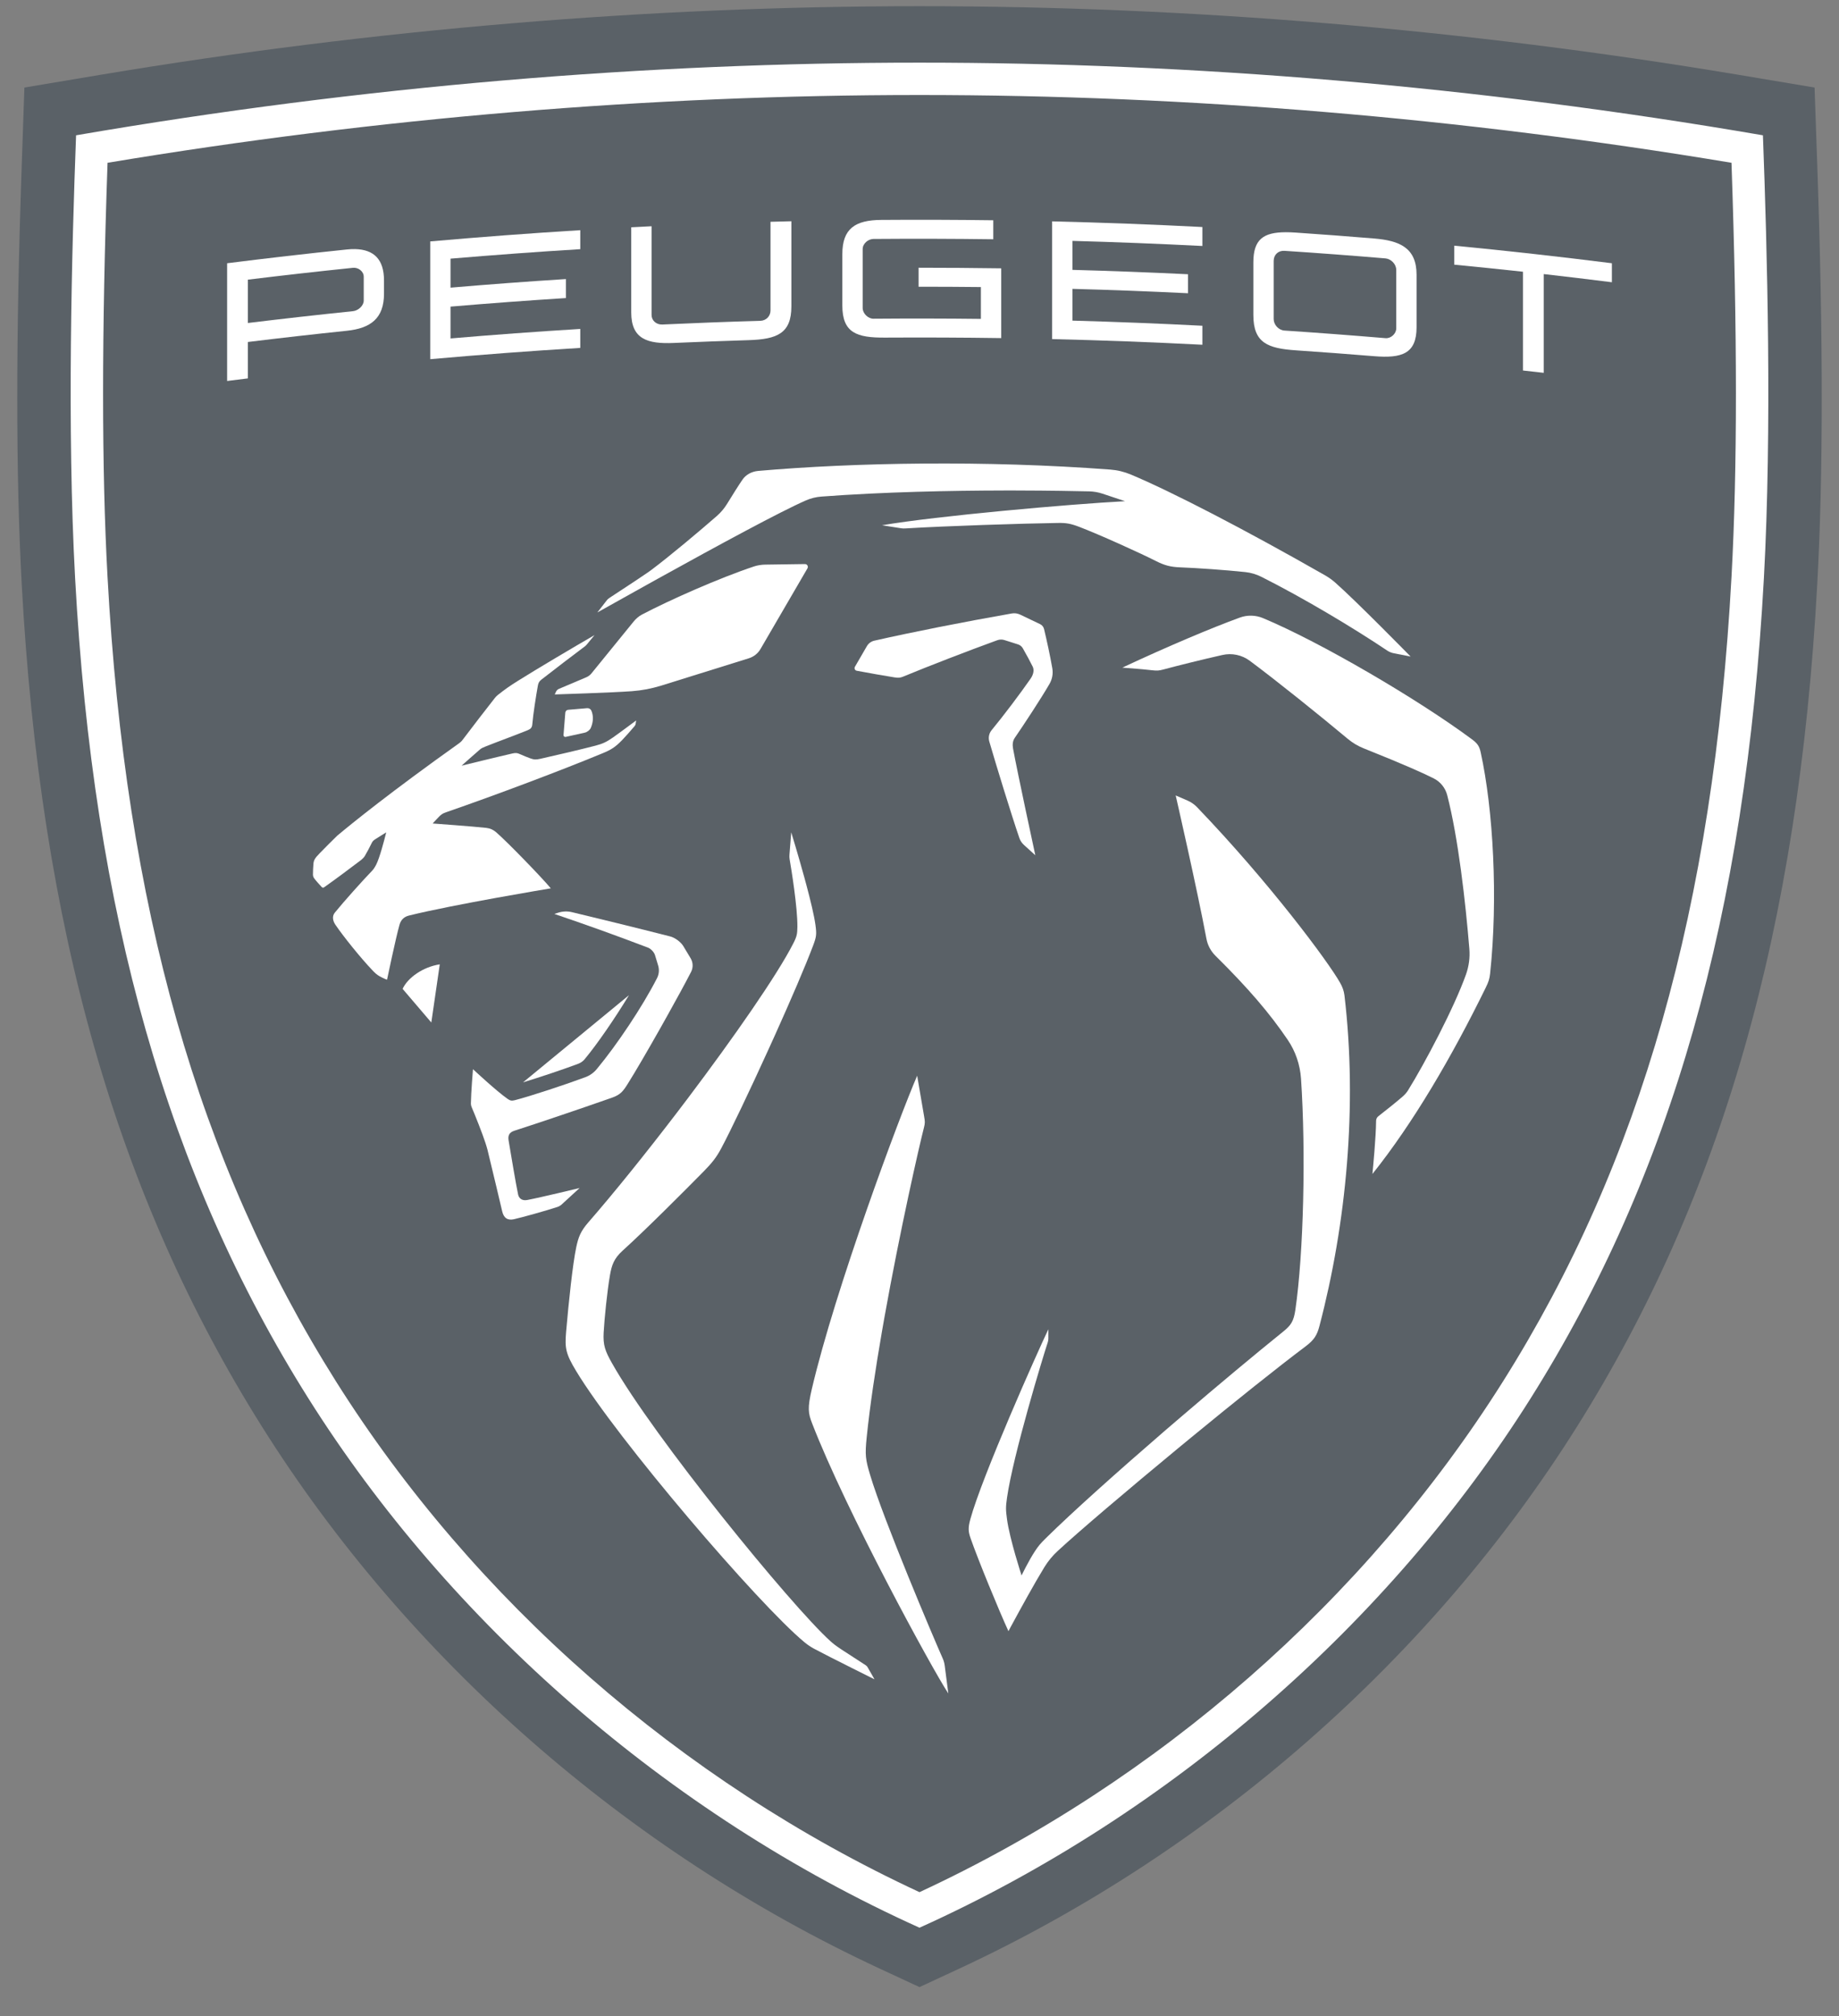 <svg width="52" height="57" viewBox="0 0 52 57" fill="none" xmlns="http://www.w3.org/2000/svg">
<rect x="0" y="0" width="52" height="57" fill="#808080" stroke="none"/>
<g clip-path="url(#clip0_8_128)">
<path fill-rule="evenodd" clip-rule="evenodd" d="M24.857 55.644C17.723 52.325 11.527 46.887 7.409 40.333C3.301 33.798 1.143 26.229 0.614 16.511C0.446 13.411 0.446 9.543 0.614 4.69L0.69 2.475L2.875 2.109C10.568 0.826 18.348 0.175 26 0.175C33.653 0.175 41.432 0.826 49.123 2.109L51.309 2.475L51.386 4.69C51.554 9.544 51.554 13.412 51.385 16.511C50.856 26.229 48.698 33.798 44.59 40.333C40.474 46.887 34.276 52.325 27.143 55.644L26 56.175L24.857 55.644Z" fill="#02192D" fill-opacity="0.3"/>
<path fill-rule="evenodd" clip-rule="evenodd" d="M26 1.771C18.286 1.771 10.278 2.428 2.151 3.825C2.03 7.072 1.892 12.09 2.124 16.348C2.641 25.843 4.739 33.212 8.725 39.54C12.699 45.849 18.853 51.274 26 54.496C33.147 51.274 39.301 45.849 43.275 39.54C47.261 33.212 49.358 25.843 49.876 16.348C50.108 12.09 49.97 7.072 49.849 3.825C41.721 2.428 33.714 1.771 26 1.771ZM26 2.686C33.605 2.686 41.326 3.33 48.96 4.602C49.127 9.418 49.127 13.251 48.961 16.299C48.452 25.631 46.399 32.862 42.499 39.053C38.599 45.244 32.751 50.358 26 53.491C19.248 50.358 13.401 45.244 9.501 39.053C5.601 32.862 3.548 25.631 3.04 16.299C2.873 13.251 2.873 9.418 3.041 4.602C10.675 3.33 18.395 2.686 26 2.686Z" fill="white"/>
<path fill-rule="evenodd" clip-rule="evenodd" d="M10.045 7.042C9.97 7.04 9.891 7.044 9.806 7.053C8.677 7.17 7.549 7.3 6.422 7.442V10.77C6.617 10.745 6.813 10.721 7.009 10.697V9.668C7.94 9.554 8.873 9.448 9.806 9.351C10.481 9.281 10.858 9 10.858 8.303V7.926C10.858 7.33 10.569 7.055 10.045 7.042ZM9.981 7.571C10.132 7.556 10.285 7.671 10.285 7.823V8.497C10.285 8.642 10.132 8.781 9.981 8.797C8.989 8.899 7.998 9.011 7.009 9.131V7.906C7.998 7.785 8.989 7.673 9.981 7.571Z" fill="white"/>
<path fill-rule="evenodd" clip-rule="evenodd" d="M24.918 6.217C25.974 6.209 27.03 6.213 28.086 6.227V6.764C26.957 6.749 25.828 6.746 24.699 6.755C24.546 6.757 24.393 6.888 24.393 7.041V8.708C24.393 8.861 24.546 9.012 24.699 9.01C25.712 9.002 26.724 9.003 27.736 9.015V8.115C27.149 8.109 26.561 8.105 25.974 8.106V7.569C26.753 7.569 27.532 7.575 28.311 7.586V9.558C27.217 9.542 26.122 9.538 25.027 9.544C24.226 9.55 23.818 9.412 23.818 8.636V7.185C23.818 6.461 24.182 6.222 24.918 6.217Z" fill="white"/>
<path fill-rule="evenodd" clip-rule="evenodd" d="M36.356 6.565C35.724 6.567 35.44 6.766 35.44 7.419V8.905C35.44 9.696 35.848 9.85 36.648 9.904C37.382 9.954 38.116 10.009 38.85 10.069C39.641 10.135 40.055 10 40.055 9.252V7.766C40.055 7.005 39.576 6.801 38.85 6.742C38.116 6.681 37.382 6.626 36.648 6.576C36.543 6.568 36.446 6.565 36.356 6.565ZM36.321 7.091C37.273 7.153 38.225 7.225 39.177 7.305C39.329 7.318 39.481 7.462 39.481 7.635V9.282C39.481 9.434 39.329 9.573 39.177 9.56C38.225 9.48 37.273 9.408 36.321 9.345C36.146 9.333 36.015 9.173 36.015 9.021V7.375C36.015 7.201 36.146 7.079 36.321 7.091Z" fill="white"/>
<path fill-rule="evenodd" clip-rule="evenodd" d="M22.377 6.255V8.663C22.377 9.424 21.976 9.591 21.168 9.616C20.465 9.638 19.761 9.664 19.058 9.695C18.308 9.729 17.849 9.587 17.849 8.833V6.426L18.424 6.396V8.905C18.424 9.058 18.555 9.182 18.729 9.174C19.652 9.131 20.573 9.096 21.496 9.07C21.671 9.065 21.787 8.931 21.787 8.779V6.27C21.984 6.264 22.18 6.26 22.377 6.255Z" fill="white"/>
<path fill-rule="evenodd" clip-rule="evenodd" d="M29.75 6.258C31.166 6.292 32.583 6.345 33.999 6.418V6.954C32.775 6.892 31.55 6.843 30.325 6.81V7.629C31.415 7.659 32.504 7.7 33.593 7.753V8.29C32.504 8.237 31.415 8.195 30.325 8.166V9.064C31.55 9.098 32.775 9.146 33.999 9.209V9.746C32.583 9.673 31.166 9.62 29.75 9.586V6.258Z" fill="white"/>
<path fill-rule="evenodd" clip-rule="evenodd" d="M16.408 6.507V7.044C15.184 7.119 13.961 7.209 12.739 7.312V8.132C13.826 8.039 14.914 7.958 16.002 7.889V8.426C14.914 8.495 13.826 8.576 12.739 8.668V9.568C13.961 9.463 15.184 9.374 16.408 9.299V9.835C14.993 9.922 13.579 10.028 12.165 10.154V6.825C13.579 6.7 14.993 6.594 16.408 6.507Z" fill="white"/>
<path fill-rule="evenodd" clip-rule="evenodd" d="M41.12 6.945C42.608 7.089 44.094 7.255 45.578 7.442V7.979C44.936 7.898 44.294 7.821 43.651 7.748V10.54C43.455 10.517 43.26 10.496 43.064 10.474V7.682C42.417 7.611 41.768 7.545 41.12 7.482V6.945Z" fill="white"/>
<path fill-rule="evenodd" clip-rule="evenodd" d="M21.438 13.313C24.169 13.074 27.865 13.009 31.396 13.275C31.597 13.29 31.792 13.338 31.978 13.416C33.134 13.901 35.187 14.963 37.469 16.265C37.569 16.323 37.664 16.39 37.751 16.466C38.356 16.998 39.887 18.561 39.887 18.561L39.41 18.467C39.343 18.454 39.28 18.428 39.223 18.39C38.257 17.742 36.846 16.899 35.664 16.305C35.523 16.235 35.372 16.19 35.216 16.173C34.641 16.112 33.863 16.058 33.354 16.038C33.103 16.027 32.932 15.986 32.687 15.861C32.218 15.624 31.082 15.11 30.516 14.894C30.274 14.802 30.151 14.78 29.913 14.784C28.941 14.798 26.726 14.869 25.595 14.939C25.556 14.941 25.518 14.94 25.48 14.934L24.941 14.849C26.47 14.587 30.249 14.251 31.813 14.169L31.177 13.957C31.054 13.916 30.926 13.894 30.796 13.891C30.456 13.883 29.701 13.868 28.721 13.866L28.386 13.866C26.901 13.869 24.991 13.906 23.229 14.038C23.075 14.049 22.925 14.086 22.783 14.149C22.072 14.46 20.336 15.399 18.596 16.363L18.209 16.578C17.759 16.828 17.314 17.077 16.891 17.314C16.891 17.314 17.108 17.035 17.15 16.981C17.187 16.934 17.199 16.925 17.249 16.892C17.319 16.847 17.558 16.69 17.798 16.531L17.977 16.413C18.121 16.317 18.25 16.23 18.323 16.18C18.359 16.156 18.382 16.139 18.427 16.105C18.951 15.711 19.778 15.016 20.271 14.586C20.382 14.488 20.477 14.376 20.555 14.25C20.714 13.992 20.888 13.713 20.995 13.559C21.087 13.425 21.243 13.331 21.438 13.313Z" fill="white"/>
<path fill-rule="evenodd" clip-rule="evenodd" d="M22.761 15.946C22.824 15.946 22.863 16.013 22.832 16.067L21.512 18.334C21.438 18.468 21.316 18.567 21.17 18.611L18.695 19.383C18.407 19.47 18.165 19.517 17.865 19.54C17.316 19.581 15.686 19.632 15.686 19.632L15.722 19.555C15.738 19.518 15.768 19.49 15.805 19.474L16.577 19.147C16.635 19.123 16.685 19.085 16.724 19.037L17.915 17.573C17.979 17.495 18.062 17.42 18.151 17.374C18.938 16.961 20.338 16.34 21.319 16.014C21.411 15.982 21.536 15.963 21.633 15.962L22.761 15.946Z" fill="white"/>
<path fill-rule="evenodd" clip-rule="evenodd" d="M16.601 20.02C16.653 20.015 16.702 20.044 16.722 20.091C16.79 20.25 16.771 20.426 16.706 20.577C16.68 20.638 16.601 20.698 16.536 20.712L15.995 20.832C15.962 20.839 15.932 20.813 15.934 20.78L15.985 20.146C15.989 20.103 16.023 20.069 16.066 20.066L16.601 20.02Z" fill="white"/>
<path fill-rule="evenodd" clip-rule="evenodd" d="M28.607 17.343C28.688 17.328 28.771 17.34 28.846 17.375L29.411 17.645C29.466 17.672 29.507 17.722 29.522 17.783C29.599 18.105 29.693 18.532 29.756 18.896C29.781 19.047 29.753 19.201 29.676 19.334C29.442 19.739 28.962 20.469 28.693 20.861C28.633 20.948 28.626 21.055 28.645 21.16C28.767 21.832 29.275 24.178 29.275 24.178L28.955 23.888C28.891 23.829 28.849 23.767 28.822 23.686C28.595 23.023 28.169 21.636 27.973 20.961C27.942 20.85 27.966 20.731 28.039 20.642C28.373 20.238 28.859 19.593 29.143 19.183C29.222 19.068 29.248 18.941 29.201 18.846C29.136 18.713 29.026 18.51 28.921 18.326C28.892 18.275 28.845 18.237 28.789 18.218L28.405 18.096C28.338 18.074 28.267 18.075 28.2 18.099C27.365 18.402 26.24 18.837 25.553 19.122C25.452 19.164 25.411 19.167 25.289 19.149C25.09 19.119 24.51 19.016 24.225 18.962C24.174 18.953 24.148 18.895 24.174 18.85L24.512 18.267C24.558 18.188 24.633 18.132 24.722 18.112C25.807 17.866 27.242 17.583 28.607 17.343Z" fill="white"/>
<path fill-rule="evenodd" clip-rule="evenodd" d="M16.811 17.954L16.588 18.226C16.576 18.238 16.564 18.249 16.552 18.262C16.356 18.406 15.534 19.034 15.312 19.21C15.248 19.26 15.223 19.303 15.209 19.382C15.159 19.66 15.075 20.188 15.051 20.48C15.044 20.566 15.007 20.608 14.919 20.644C14.538 20.798 14.086 20.961 13.72 21.107C13.642 21.138 13.62 21.15 13.574 21.185C13.537 21.214 13.051 21.646 13.051 21.646C13.051 21.646 14.107 21.387 14.495 21.299C14.587 21.279 14.627 21.284 14.713 21.324C14.793 21.361 14.926 21.414 14.996 21.439C15.104 21.479 15.161 21.477 15.28 21.451C15.716 21.354 16.45 21.181 16.841 21.079C17.044 21.026 17.155 20.972 17.327 20.852C17.514 20.722 17.988 20.367 17.988 20.367C17.988 20.367 17.979 20.43 17.973 20.465C17.968 20.494 17.957 20.511 17.937 20.535C17.841 20.65 17.672 20.839 17.589 20.925C17.396 21.123 17.282 21.194 17.041 21.294C15.931 21.755 14.034 22.472 12.611 22.963C12.518 22.996 12.478 23.022 12.409 23.093C12.334 23.169 12.234 23.28 12.234 23.28C12.234 23.28 13.394 23.364 13.748 23.404C13.863 23.418 13.945 23.455 14.032 23.53C14.323 23.78 15.287 24.77 15.575 25.113C15.575 25.113 12.836 25.567 11.566 25.882C11.41 25.92 11.331 26.02 11.296 26.145C11.191 26.513 10.944 27.696 10.944 27.696C10.944 27.696 10.855 27.668 10.732 27.598C10.648 27.549 10.605 27.509 10.513 27.411C10.212 27.095 9.719 26.489 9.481 26.138C9.412 26.034 9.382 25.902 9.47 25.797C9.727 25.481 10.244 24.904 10.529 24.608C10.559 24.576 10.598 24.52 10.639 24.44C10.735 24.25 10.861 23.768 10.905 23.594L10.919 23.538L10.921 23.53C10.921 23.53 10.918 23.532 10.914 23.535L10.861 23.568C10.791 23.612 10.677 23.684 10.628 23.714C10.554 23.761 10.534 23.781 10.504 23.845C10.458 23.942 10.377 24.094 10.315 24.2C10.295 24.235 10.241 24.289 10.212 24.311C9.848 24.588 9.446 24.886 9.16 25.087C9.14 25.101 9.115 25.095 9.098 25.078C9.062 25.042 8.909 24.869 8.882 24.828C8.859 24.794 8.849 24.762 8.849 24.721C8.848 24.648 8.855 24.521 8.862 24.427C8.871 24.315 8.903 24.262 9.04 24.121C9.193 23.963 9.359 23.797 9.534 23.626C9.964 23.266 11.047 22.389 12.983 21.011C13.019 20.985 13.052 20.955 13.079 20.918C13.283 20.645 13.86 19.898 14.002 19.72C14.023 19.695 14.045 19.672 14.07 19.652C14.298 19.472 14.411 19.395 14.642 19.249C15.181 18.91 16.226 18.293 16.811 17.954Z" fill="white"/>
<path fill-rule="evenodd" clip-rule="evenodd" d="M12.435 27.262L12.196 28.906L11.384 27.955C11.532 27.636 11.964 27.334 12.435 27.262Z" fill="white"/>
<path fill-rule="evenodd" clip-rule="evenodd" d="M17.785 28.134C17.38 28.799 16.897 29.504 16.531 29.945C16.483 30.003 16.419 30.047 16.347 30.074C15.947 30.224 15.281 30.448 14.79 30.598L17.785 28.134Z" fill="white"/>
<path fill-rule="evenodd" clip-rule="evenodd" d="M35.055 17.46C35.269 17.381 35.504 17.387 35.715 17.475C37.348 18.159 40.095 19.768 41.622 20.901C41.769 21.011 41.828 21.086 41.867 21.263C42.225 22.889 42.361 25.403 42.135 27.52C42.119 27.672 42.089 27.763 42.009 27.925C41.042 29.898 39.953 31.755 38.807 33.188L38.809 33.164C38.824 33.011 38.907 32.151 38.911 31.686C38.911 31.633 38.936 31.585 38.978 31.553C39.191 31.388 39.483 31.154 39.648 31.011C39.729 30.941 39.773 30.889 39.815 30.822C40.282 30.07 41.117 28.494 41.453 27.547C41.535 27.315 41.568 27.071 41.548 26.826C41.44 25.505 41.232 23.675 40.922 22.481C40.87 22.278 40.735 22.106 40.547 22.009C40.28 21.873 39.756 21.634 38.563 21.157C38.397 21.091 38.243 20.999 38.107 20.885C37.324 20.23 36.101 19.247 35.34 18.681C35.117 18.515 34.834 18.455 34.562 18.517C34.008 18.642 33.302 18.817 32.905 18.924C32.77 18.961 32.717 18.964 32.578 18.948C32.505 18.939 32.411 18.93 32.313 18.921L32.164 18.908C31.99 18.893 31.828 18.881 31.764 18.876L31.735 18.874C33.03 18.267 34.275 17.744 35.055 17.46Z" fill="white"/>
<path fill-rule="evenodd" clip-rule="evenodd" d="M15.783 25.802C15.911 25.761 16.047 25.756 16.178 25.788C16.767 25.929 18.013 26.233 18.955 26.474C19.087 26.508 19.252 26.631 19.322 26.747L19.527 27.088C19.599 27.207 19.604 27.354 19.54 27.478C19.369 27.809 19.125 28.257 18.866 28.719L18.671 29.067C18.312 29.703 17.954 30.317 17.75 30.64C17.617 30.853 17.542 30.948 17.304 31.032C16.377 31.357 15.226 31.746 14.543 31.966C14.403 32.012 14.355 32.096 14.383 32.251C14.431 32.533 14.589 33.489 14.65 33.768C14.672 33.871 14.755 33.953 14.908 33.924C15.312 33.847 16.389 33.585 16.389 33.585C16.389 33.585 16.071 33.877 15.882 34.05C15.847 34.082 15.806 34.106 15.761 34.121C15.468 34.219 14.752 34.419 14.529 34.468C14.355 34.505 14.244 34.437 14.199 34.24C14.199 34.24 13.894 32.944 13.784 32.503C13.766 32.436 13.749 32.378 13.727 32.312C13.645 32.057 13.446 31.555 13.334 31.292C13.321 31.262 13.315 31.229 13.315 31.196C13.318 30.896 13.374 30.226 13.374 30.226C13.374 30.226 14.033 30.842 14.351 31.064C14.423 31.115 14.466 31.125 14.555 31.103C14.992 30.991 16 30.658 16.552 30.452C16.679 30.405 16.789 30.326 16.875 30.222C17.447 29.533 18.164 28.462 18.578 27.653C18.635 27.542 18.646 27.415 18.61 27.295L18.521 27.002C18.495 26.916 18.404 26.82 18.32 26.788C17.346 26.418 16.577 26.143 15.675 25.837L15.783 25.802Z" fill="white"/>
<path fill-rule="evenodd" clip-rule="evenodd" d="M33.244 22.487L33.581 22.633C33.68 22.676 33.771 22.739 33.846 22.817C35.911 24.967 37.562 27.195 37.893 27.783C37.957 27.895 38 28.008 38.016 28.138C38.387 31.272 38.068 34.593 37.31 37.482C37.242 37.742 37.165 37.876 36.914 38.064C36.105 38.672 34.897 39.639 33.696 40.626L33.317 40.938C31.87 42.133 30.495 43.303 29.912 43.842C29.765 43.977 29.638 44.13 29.533 44.3C29.26 44.744 28.842 45.507 28.637 45.886L28.579 45.992C28.538 46.068 28.515 46.113 28.515 46.113C28.242 45.52 27.649 44.075 27.446 43.491C27.38 43.301 27.368 43.201 27.438 42.946C27.77 41.735 29.338 38.214 29.644 37.578L29.644 37.838C29.644 37.876 29.638 37.913 29.626 37.949C29.488 38.366 28.645 41.141 28.474 42.344C28.436 42.611 28.439 42.684 28.474 42.946C28.549 43.508 28.886 44.538 28.886 44.538C28.886 44.538 29.085 44.123 29.271 43.842C29.363 43.704 29.418 43.637 29.567 43.49C30.321 42.746 31.608 41.596 32.947 40.439L33.422 40.032C34.451 39.15 35.479 38.293 36.291 37.638C36.502 37.467 36.581 37.353 36.628 37.03C36.861 35.436 36.928 32.576 36.788 30.494C36.761 30.101 36.633 29.721 36.411 29.395C35.902 28.644 35.293 27.933 34.37 27.021C34.238 26.89 34.148 26.723 34.114 26.541C33.845 25.108 33.244 22.487 33.244 22.487Z" fill="white"/>
<path fill-rule="evenodd" clip-rule="evenodd" d="M22.373 23.53C22.373 23.53 22.56 24.137 22.741 24.795L22.804 25.028C22.919 25.457 23.021 25.881 23.058 26.149C23.093 26.407 23.087 26.476 22.995 26.723C22.772 27.315 22.362 28.266 21.924 29.239L21.735 29.656C21.198 30.837 20.654 31.977 20.39 32.47C20.26 32.713 20.138 32.872 19.893 33.12C19.334 33.687 18.265 34.759 17.602 35.359C17.362 35.577 17.297 35.763 17.248 36.046C17.169 36.499 17.091 37.272 17.069 37.672C17.05 38.023 17.107 38.188 17.304 38.535C18.471 40.612 22.367 45.388 23.477 46.392C23.558 46.464 23.616 46.513 23.786 46.626C23.949 46.734 24.482 47.078 24.482 47.078C24.503 47.093 24.521 47.112 24.534 47.135L24.727 47.473C24.727 47.473 24.709 47.464 24.676 47.448L24.593 47.407C24.526 47.373 24.438 47.329 24.336 47.279L24.089 47.155C23.71 46.966 23.258 46.737 23.02 46.61C22.922 46.557 22.83 46.495 22.745 46.424C21.445 45.347 17.462 40.698 16.29 38.757C15.998 38.272 15.968 38.115 16.007 37.657C16.081 36.803 16.194 35.729 16.294 35.259C16.354 34.975 16.417 34.808 16.635 34.557C17.368 33.715 18.262 32.604 19.134 31.464L19.44 31.061C20.761 29.311 21.978 27.561 22.432 26.669C22.536 26.466 22.544 26.395 22.547 26.204C22.553 25.648 22.375 24.565 22.328 24.292C22.321 24.249 22.319 24.206 22.323 24.162L22.373 23.53Z" fill="white"/>
<path fill-rule="evenodd" clip-rule="evenodd" d="M25.934 30.41C25.934 30.41 26.084 31.299 26.13 31.557C26.155 31.703 26.161 31.742 26.124 31.885C26.004 32.346 25.449 34.775 25.005 37.261L24.936 37.654C24.755 38.701 24.598 39.74 24.507 40.63C24.455 41.135 24.472 41.256 24.606 41.704C24.985 42.971 26.388 46.281 26.657 46.885C26.687 46.952 26.705 47.022 26.714 47.094L26.815 47.874C26.366 47.198 23.924 42.721 22.965 40.242C22.851 39.95 22.83 39.806 22.955 39.269C23.622 36.421 25.427 31.582 25.934 30.41Z" fill="white"/>
</g>
<defs>
<clipPath id="clip0_8_128">
<rect width="51.024" height="56" fill="white" transform="translate(0.488 0.175)"/>
</clipPath>
</defs>
</svg>
